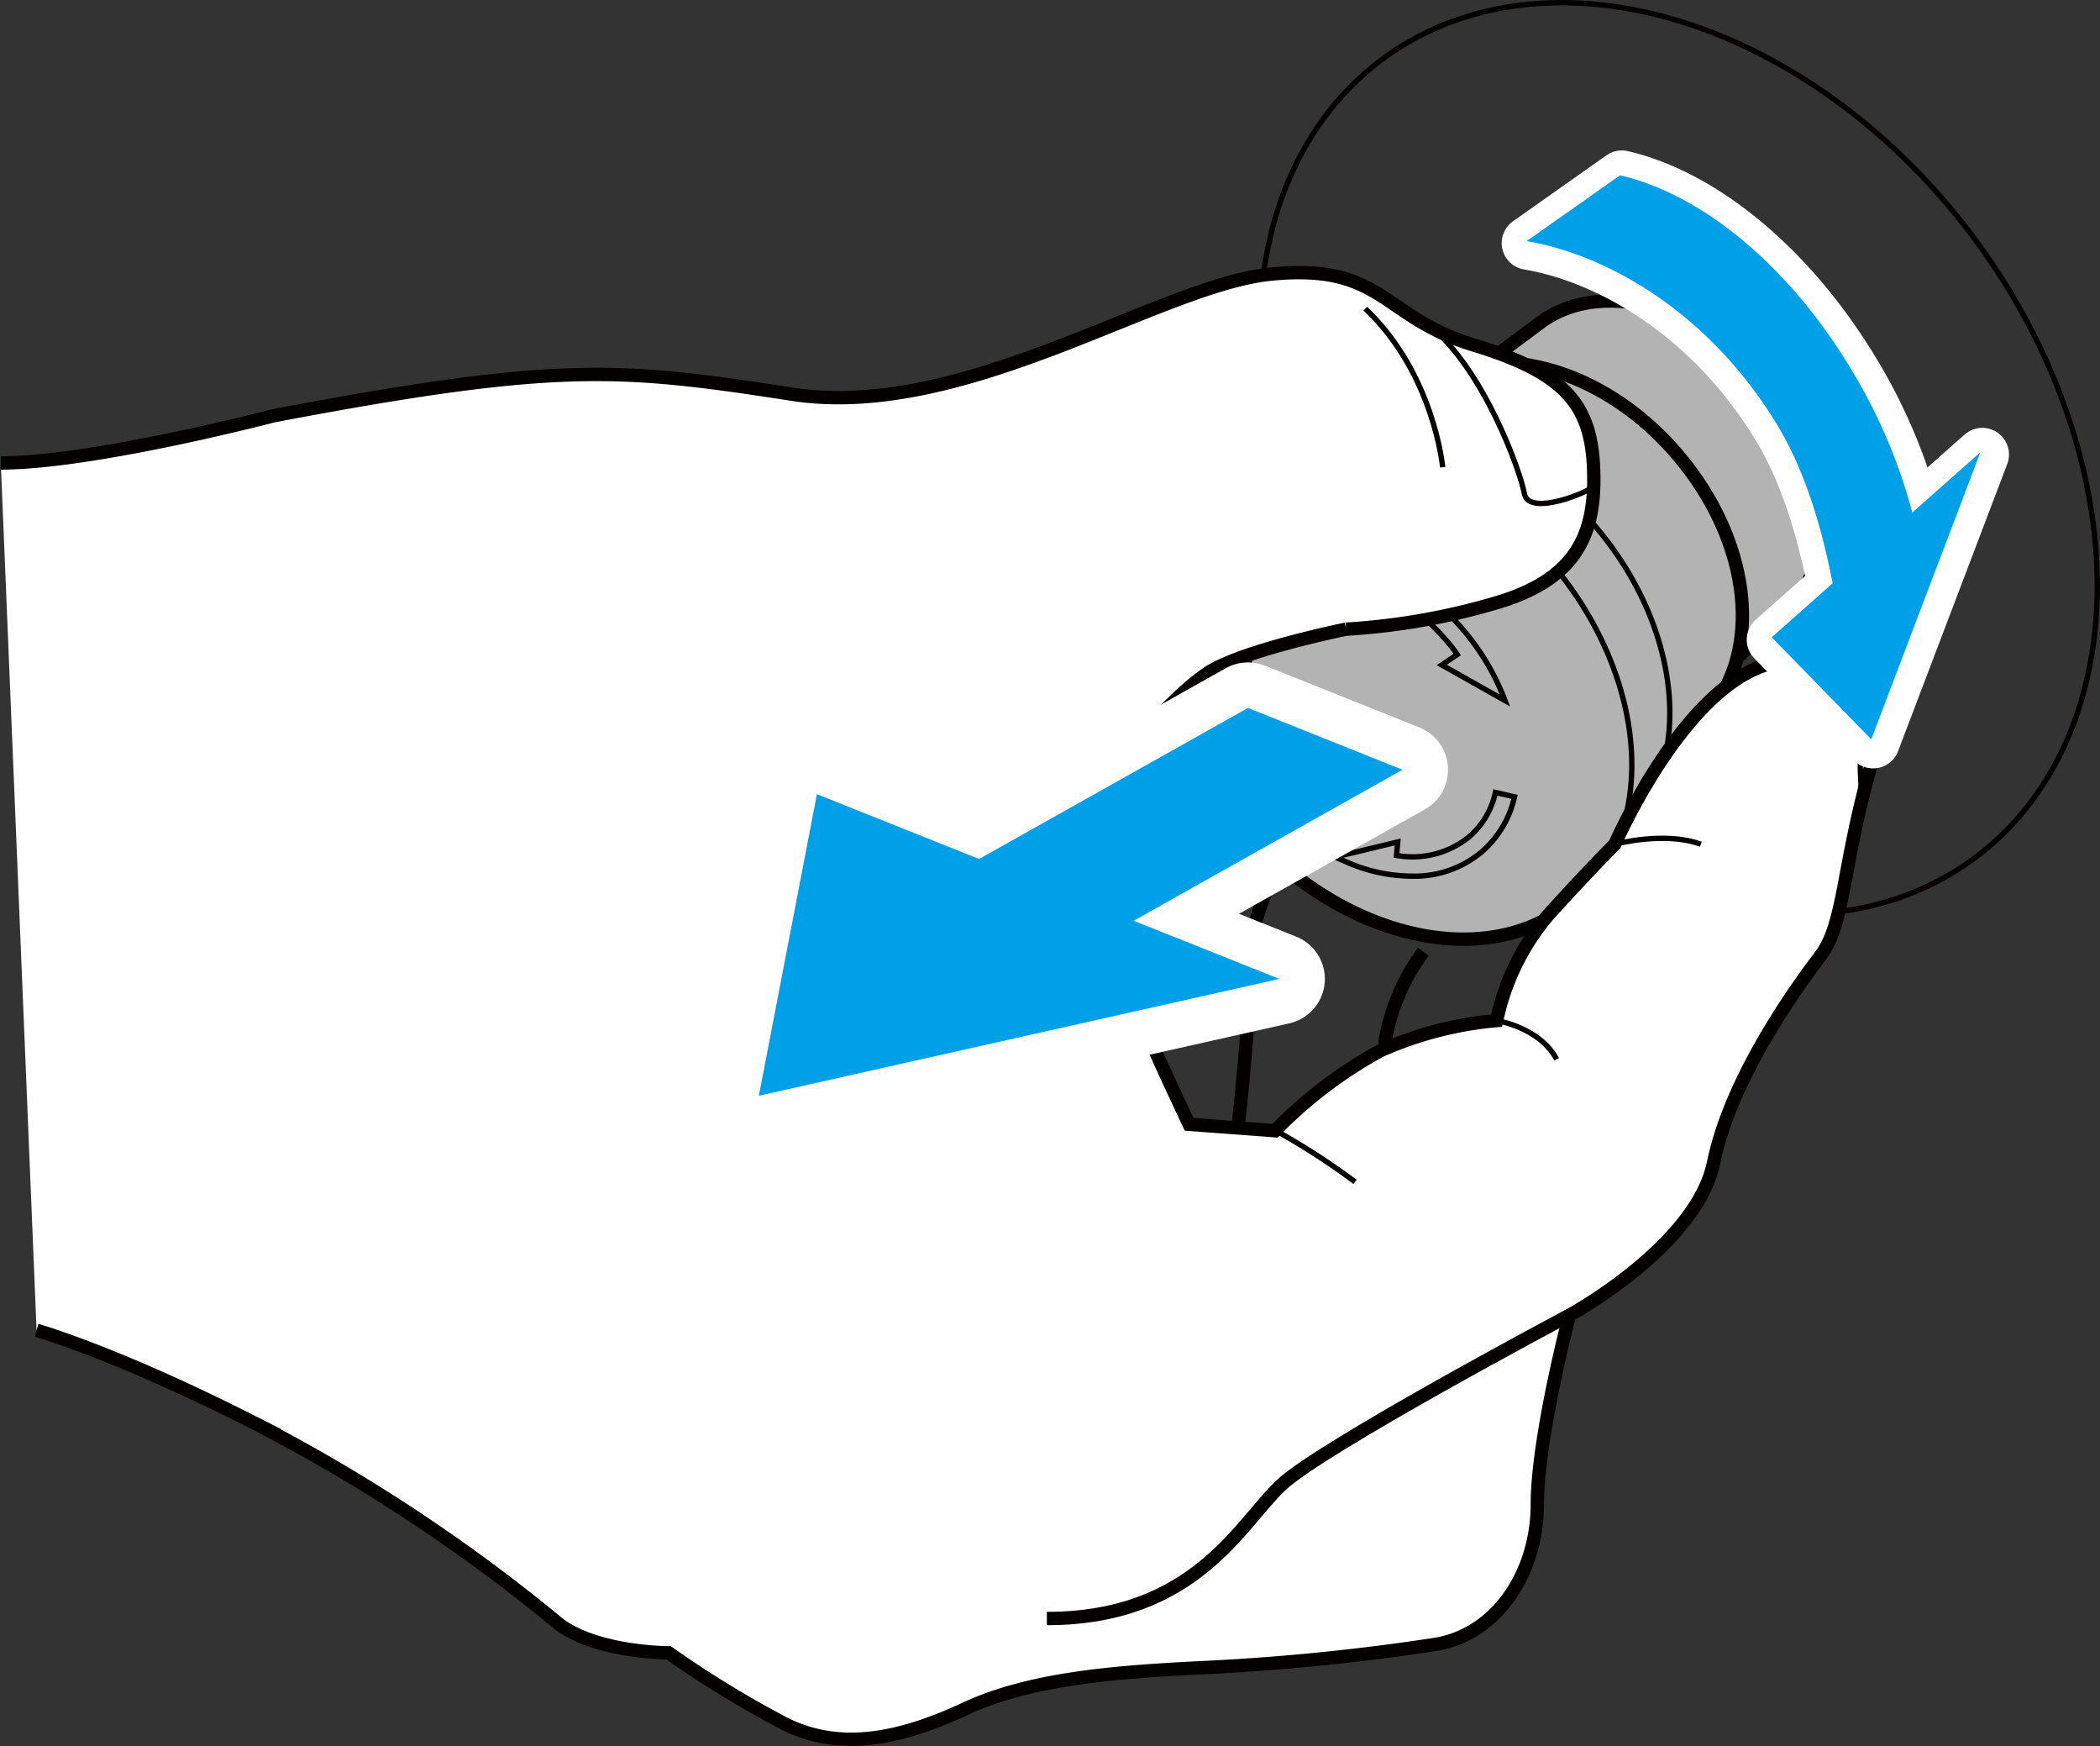 <svg xmlns="http://www.w3.org/2000/svg" width="55.51mm" height="46.14mm" viewBox="0 0 157.35 130.79"><rect x="0" y="0" width="157.35" height="130.79" fill="#333333" stroke="none"/><defs><style>.cls-1,.cls-4{fill:none;}.cls-1,.cls-2,.cls-3,.cls-4{stroke:#040000;stroke-miterlimit:10;}.cls-1{stroke-width:0.4px;}.cls-2{fill:#b3b3b3;}.cls-3,.cls-7{fill:#fff;}.cls-5{fill:#231815;stroke-width:6.82px;}.cls-5,.cls-7{stroke:#fff;stroke-linecap:round;stroke-linejoin:round;}.cls-6{fill:#00a0e9;}.cls-7{stroke-width:4px;}</style></defs><g id="レイヤー_1" data-name="レイヤー 1"><ellipse class="cls-1" cx="125.77" cy="34.36" rx="27.63" ry="37.25" transform="translate(4.26 81.63) rotate(-36.54)"/><path class="cls-2" d="M127.63,51.63l6.42-6c3.81-4,3.08-11.44-1.81-17.15s-12.48-7.67-16.94-4.23l-6,4.47Z"/><path class="cls-2" d="M91.36,36.39a11.5,11.5,0,0,1,2.3-1.53c1.06-.53,5.71-2.56,7-2.93a12.58,12.58,0,0,1,2-.39l3.55-2.39c5.12-3.94,13.71-1.84,19.44,4.86s6.46,15.15,2.08,19.68l-3.43,4.4a11.48,11.48,0,0,1-1,2.13c-.56.93-2.89,4.3-3.45,5.1a11.5,11.5,0,0,1-2,2.18c-6.35,5.43-17.46,2.87-24.82-5.72S85,41.82,91.36,36.39Z"/><ellipse class="cls-1" cx="104.68" cy="51.94" rx="15.13" ry="20.48" transform="translate(-8.62 80.56) rotate(-40.57)"/><path class="cls-1" d="M112.77,52.48a18,18,0,0,0-3.23-5.41c-2.85-3.33-6.69-5.5-10.28-5.81l-.12,1.47c3.2.27,6.67,2.25,9.28,5.3.27.31.52.63.77,1l-1.16.78Z"/><path class="cls-1" d="M104.64,64.08a6.75,6.75,0,0,0,5.41-1.37,6.06,6.06,0,0,0,2-3.35l1.43.33A7.62,7.62,0,0,1,111,63.83a7.81,7.81,0,0,1-5.2,1.8,12.19,12.19,0,0,1-4.77-1l-1-.43,4.7-1.13Z"/><path class="cls-1" d="M92,49.28a14.72,14.72,0,0,0,3.76,9.45l-1.13,1c-4.51-5.35-5.41-12.22-2.08-16l1.34-1.36-.28,7.42Z"/><path class="cls-1" d="M91.36,36.39a11.5,11.5,0,0,1,2.3-1.53c1.06-.53,5.71-2.56,7-2.93,5.83-1.65,13.43,1.13,18.83,7.44,5.77,6.75,7.18,15.34,3.87,20.85-.56.93-2.89,4.3-3.45,5.1a11.5,11.5,0,0,1-2,2.18c-6.35,5.43-17.46,2.87-24.82-5.72S85,41.82,91.36,36.39Z"/><path class="cls-3" d="M2.74,99.65s5.8,1.61,16.27,6.92a127.1,127.1,0,0,1,22.55,14.82c2.74,2.42,8.54,2.42,8.54,2.42a77.64,77.64,0,0,0,8.7,5.32c4.19,2.09,8.7,1.12,13.53-1.13s11.12-2.74,17.4-3.06a168.26,168.26,0,0,0,17.88-1.77c4.68-.81,7.58-5.48,7.58-10.48s2.41-14.17,2.41-14.17,9.51-5.16,10.8-11.44,6.12-13,8-15.47,1.61-6.92,4-15-1.93-8.86-8.22-6.76S121,63.24,121,63.24s-1.94,1.93-5,5.31a17.88,17.88,0,0,0-3.86,7.9,27.27,27.27,0,0,0-8.7,2.25,33.26,33.26,0,0,0-7.9,6l-6.44-.48s-1.45-3.06-2.9-6.28-5.32-10-5.48-14S88,51.8,90.86,50.19s10-3.06,10-3.06A50,50,0,0,0,112,45.19c6.13-1.77,7.58-5.15,7.41-10s-2.09-7.25-9-9.35-6.76-6.12-15.14-5.31-23,11-35.93,9-17.56-2.42-38.82,1.61c0,0-13.53,3.54-20.46,3.54"/><path class="cls-1" d="M107.13,24.41c4,3.22,6.77,10.8,7.09,12.57s5-.16,5.32-.65"/><path class="cls-1" d="M102.3,23.12C107.45,28,108.1,35,108.1,35"/><path class="cls-1" d="M80.71,62s-3.22,4-2.58,8.54"/><path class="cls-1" d="M112.13,76.45s3.22.48,4.51,2.9"/><path class="cls-1" d="M95.53,84.66a52.41,52.41,0,0,1,6,3.87"/><path class="cls-1" d="M121,63.24s3.7-1,6.44,0"/><path class="cls-1" d="M139.35,61.14c.48-3.86-1-4.19,1.93-9"/><path class="cls-4" d="M117.6,98.52S99.08,108.35,96,111.24s-6.45,10-17.56,10"/><path class="cls-4" d="M106.65,71.29a15.64,15.64,0,0,0-2.9,6.93"/><path class="cls-4" d="M92.79,84.18s1-8.86.81-11.76,2.09-7.57,2.09-7.57"/><path class="cls-1" d="M92,69.52a16.16,16.16,0,0,0-9-1.93"/></g><g id="レイヤー_3" data-name="レイヤー 3"><polygon class="cls-5" points="105.09 57.66 80.67 71.37 69.08 66.75 93.51 53.03 105.09 57.66"/><polygon class="cls-5" points="61.21 59.49 56.86 82.08 95.86 73.33 61.21 59.49"/><polygon class="cls-6" points="105.09 57.66 80.67 71.37 69.08 66.75 93.51 53.03 105.09 57.66"/><polygon class="cls-6" points="61.21 59.49 56.86 82.08 95.86 73.33 61.21 59.49"/><path class="cls-7" d="M144,41.08a40.68,40.68,0,0,0-5-13c-4.76-8-11.41-13.41-17.48-14.81l-7,4.94c6.28,1.06,13.92,5.6,18.9,14,2.74,4.64,3.9,10.47,4.6,15"/><polygon class="cls-7" points="148.53 34.05 132.88 47.92 140.35 55.56 148.53 34.05"/><path class="cls-6" d="M143.87,40.94a40.41,40.41,0,0,0-5-13c-4.76-8.06-11.42-13.42-17.48-14.81l-7,4.93c6.29,1.07,13.93,5.61,18.91,14,2.74,4.65,3.9,10.47,4.6,15"/><polygon class="cls-6" points="148.39 33.87 132.75 47.74 140.21 55.38 148.39 33.87"/></g></svg>